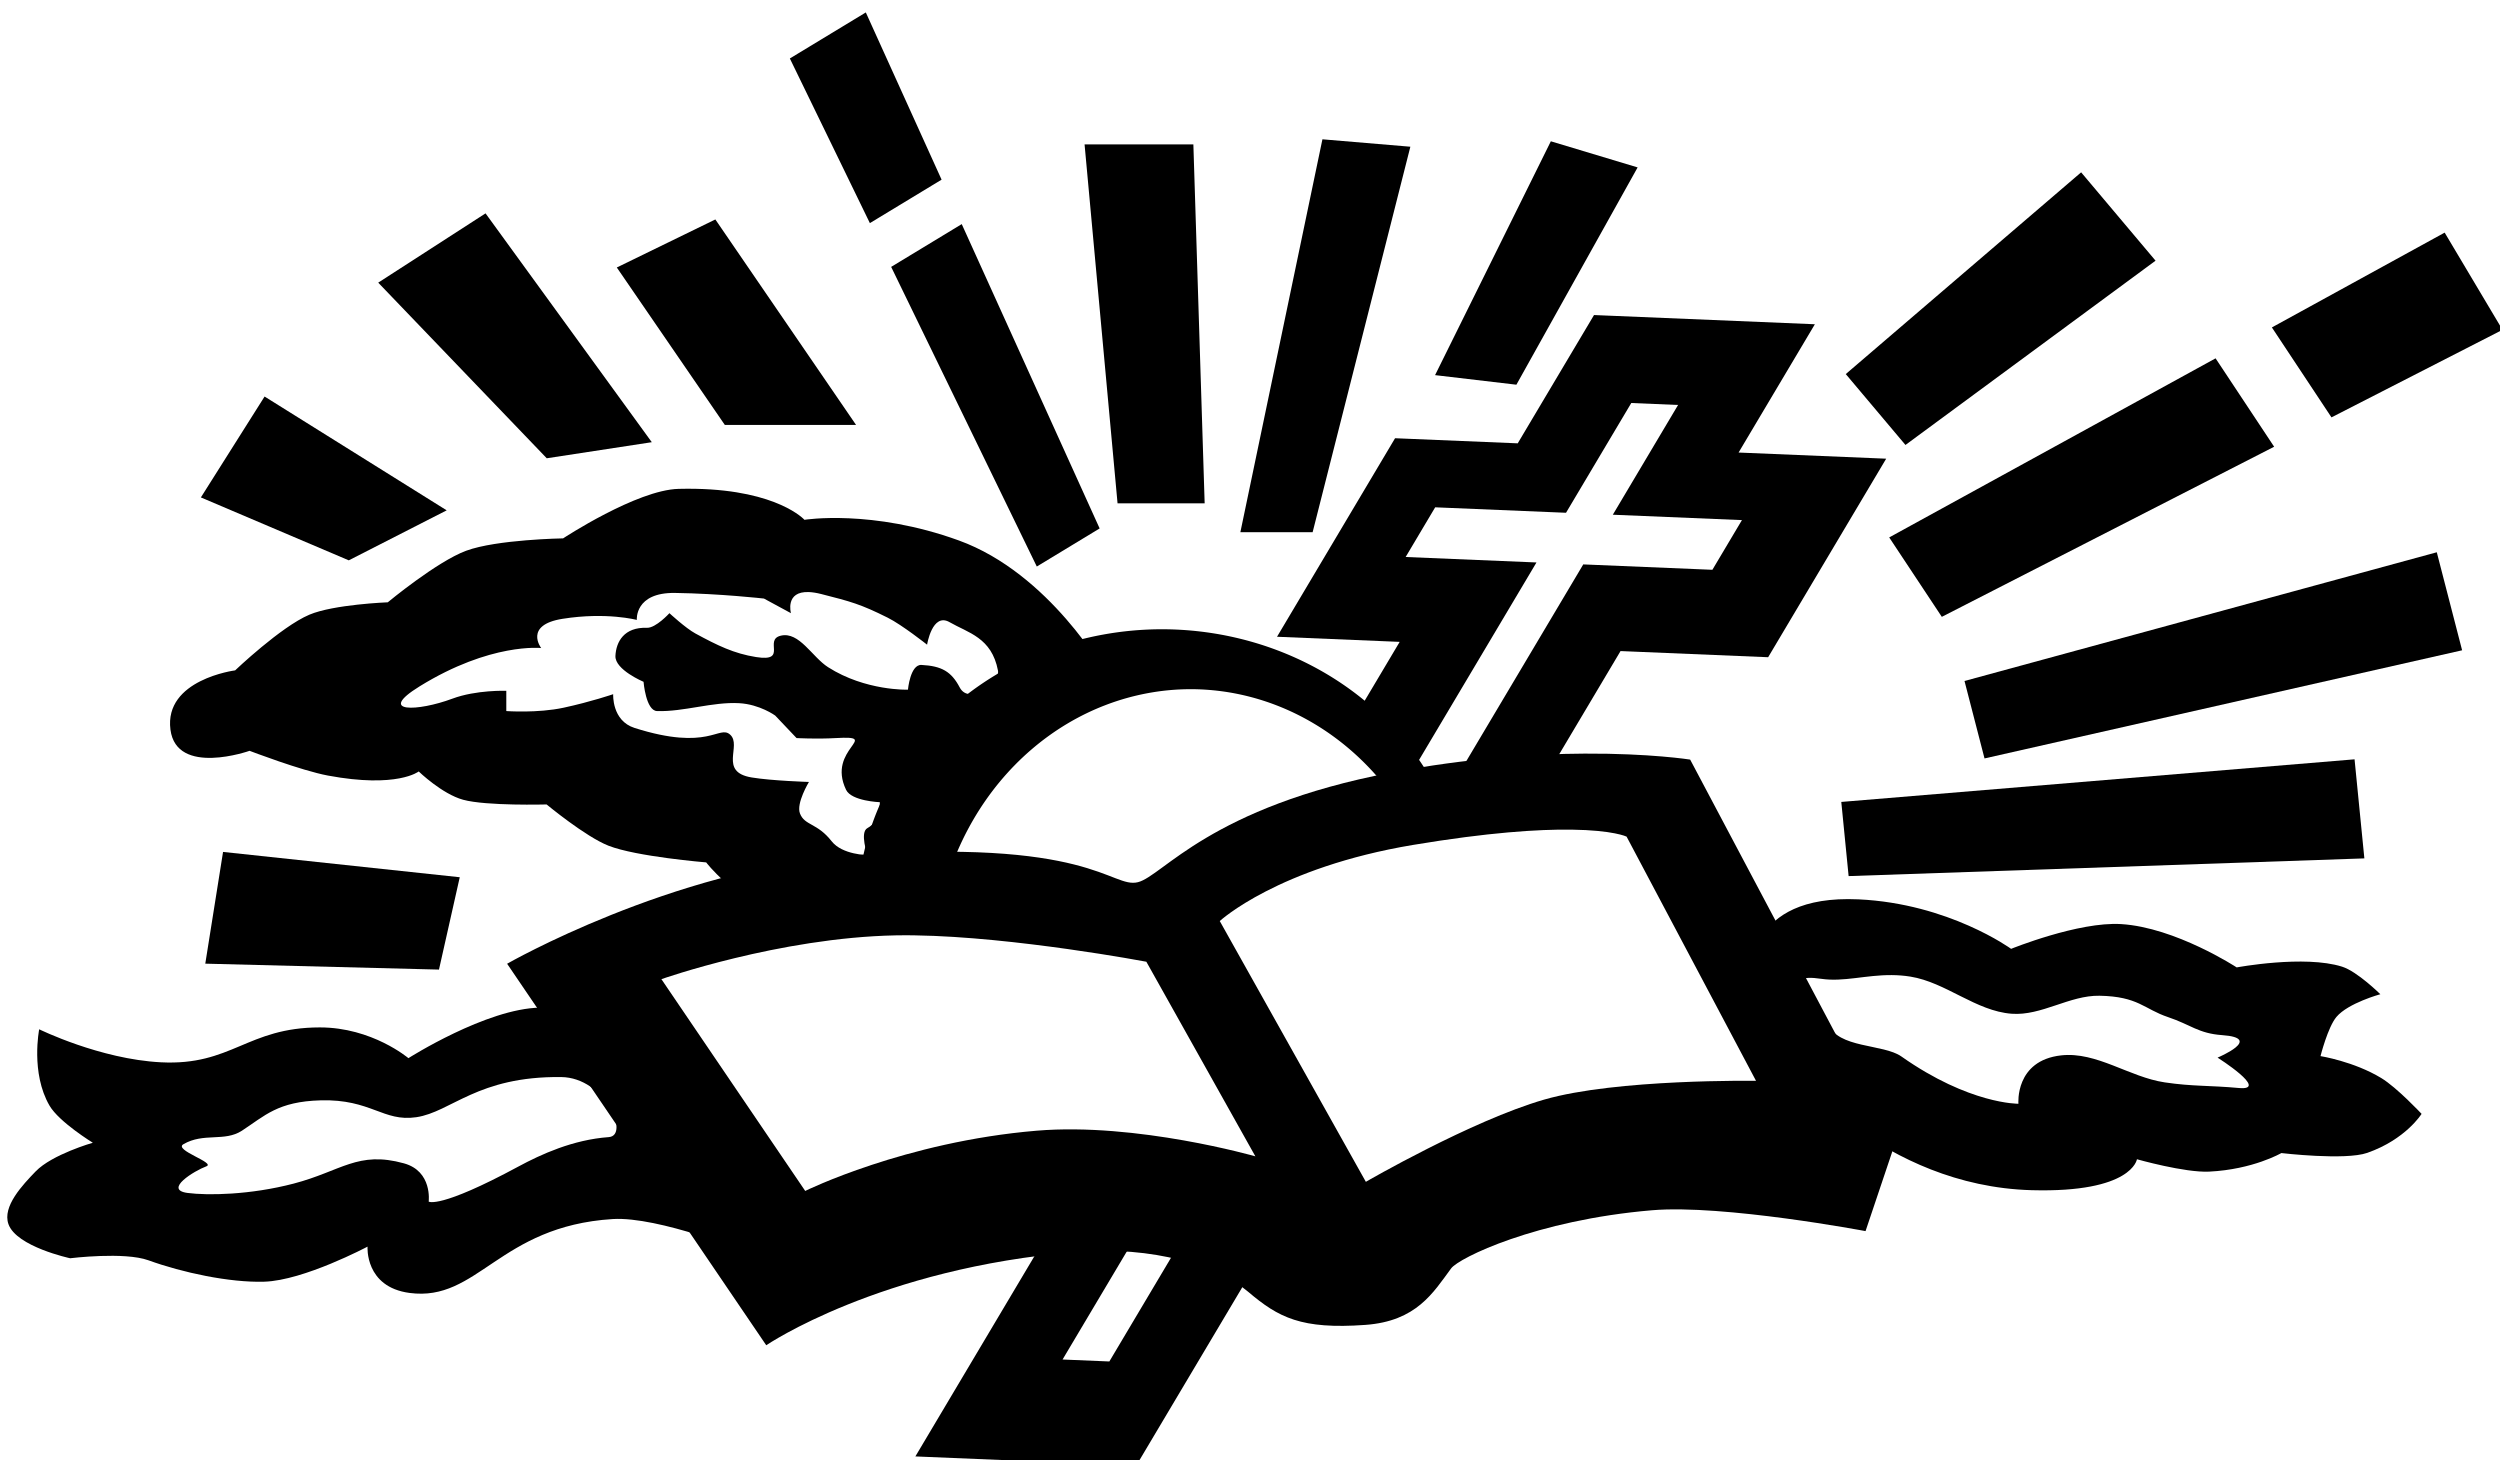 <?xml version="1.0" encoding="UTF-8" standalone="no"?>
<!-- Created with Inkscape (http://www.inkscape.org/) -->
<svg id="svg17578" xmlns:rdf="http://www.w3.org/1999/02/22-rdf-syntax-ns#" xmlns="http://www.w3.org/2000/svg" height="295" width="505" version="1.1" xmlns:cc="http://creativecommons.org/ns#" xmlns:dc="http://purl.org/dc/elements/1.1/" viewBox="0 0 505 295">
 <g id="layer44" fill-rule="evenodd" transform="translate(0 -757.36)">
  <path id="path18286" d="m321.99 821-15.41 25.914-24.777-1.031-23.844 40.102 24.777 1.033-9.688 16.291 11.348 11.348 25.973-43.68-26.43-1.102 5.967-10.037 26.43 1.102 13.182-22.17 9.453 0.395-13.182 22.17 26.082 1.086-5.969 10.037-26.082-1.088-27.504 46.258h17.939l17.094-28.75 29.816 1.242 23.844-40.104-29.816-1.242 15.41-25.914-44.613-1.859z"/>
  <path id="path18318" d="m234.74 884.47a61.579 56.842 0 0 0 -61.537 55.791h16.697a52.105 56.842 0 0 1 50.629 -43.686 52.105 56.842 0 0 1 42.434 23.975l4.711-8.16a61.579 56.842 0 0 0 -52.93 -27.92z"/>
  <path id="path18331" d="m215.72 999.73-30.816 51.828 44.613 1.857 31.922-53.686h-17.939l-19.412 32.648-9.451-0.395 19.178-32.254h-18.094z"/>
  <path id="path18364" d="m320.09 909.59c-10.314 0.052-23.775 0.915-39.039 3.822-36.617 6.974-46.163 20.888-51.18 22.148-5.419 1.362-9.473-9.145-58.82-5.305-35.465 2.76-68.613 21.781-68.613 21.781l52.342 77.064s22.943-15.613 62.588-18.846c15.631-1.275 28.63 2.835 34.771 8.055 6.123 5.204 10.734 7.614 23.648 6.682 10.365-0.748 13.731-6.535 17.342-11.414 1.573-2.125 17.106-9.751 40.553-11.744 14.402-1.224 43.158 4.211 43.158 4.211l5.842-17.381-41.27-77.867s-8.061-1.274-21.322-1.207zm-2.689 15.357c8.504 0.109 11.168 1.41 11.168 1.41l26.146 49.332s-28.193-0.435-42.816 3.797c-14.698 4.253-35.998 16.602-35.998 16.602l-29.51-52.676s11.713-10.816 39.082-15.383c15.168-2.531 25.314-3.167 31.928-3.082zm-132.56 21.357c20.113 0.299 46.721 5.326 46.721 5.326l22.021 39.311s-23.968-6.873-44.176-5.18c-26.647 2.233-46.754 12.17-46.754 12.17l-29.05-42.78s23.771-8.383 47.314-8.846c1.273-0.025 2.585-0.026 3.926-0.006z"/>
  <path id="path18506" d="m371.94 919.35 103.68-8.607 1.981 20.012-104.18 3.575z"/>
  <path id="path18508" d="m396.83 894.92 4.043 15.644 96.475-21.846-5.117-19.801z"/>
  <path id="path18510" d="m381.62 865.92 65.928-36.176 11.83 17.857-67.13 34.361z"/>
  <path id="path18512" d="m458.92 823.5 12.037 18.17 34.551-17.686-11.687-19.635z"/>
  <path id="path18514" d="m420.39 792.17-47.545 40.753 12.059 14.32 50.518-37.224z"/>
  <path id="path18516" d="m313.27 785.9-23.386 47.237 16.429 1.933 24.487-43.892z"/>
  <path id="path18518" d="m267.13 785.5-16.576 79.364h14.598l19.741-77.866z"/>
  <path id="path18520" d="m241.06 786.53 2.28 72.5h-17.596l-6.662-72.5z"/>
  <path id="path18522" d="m194.27 802.63 27.856 61.476-12.694 7.694-29.419-60.529z"/>
  <path id="path18524" d="m190.2 793.65-15.306-33.779-15.344 9.3 16.165 33.259z"/>
  <path id="path18526" d="m144.5 801.69 28.422 41.504h-26.51l-21.817-31.801z"/>
  <path id="path18528" d="m98.08 800.46 33.582 46.224-21.217 3.248-34.043-35.477z"/>
  <path id="path18530" d="m53.446 837.46 36.784 22.99-19.776 10.1-29.876-12.71z"/>
  <path id="path18532" d="m45.056 929.45 47.813 5.112-4.197 18.656-47.206-1.198z"/>
  <path id="path18600" d="m109.12 203.54c-10.862 0.17-26.62 10.21-26.62 10.21s-7.329-6.223-17.916-6.213c-14.697 0.013-17.766 7.78-32.084 7.047-12.311-0.63-24.584-6.668-24.584-6.668s-1.758 8.817 2.084 15.418c1.932 3.32 8.75 7.5 8.75 7.5s-8.232 2.352-11.553 5.795c-2.634 2.73-6.757 7.068-5.492 10.645 1.615 4.568 12.461 6.893 12.461 6.893s10.948-1.354 15.834 0.418c6.823 2.475 16.368 4.527 23.371 4.318 7.992-0.238 20.871-7.084 20.871-7.084s-0.583 8.149 8.484 9.355c13.832 1.84 18.055-13.475 41.023-14.924 9.299-0.587 27.5 6.818 27.5 6.818l-13.75-31.82s-14.154-17.068-27.348-17.689c-0.339-0.016-0.685-0.021-1.035-0.016zm4.234 14.025c8.89 0.105 13.921 11.819 9.617 12.131-7.236 0.525-13.688 3.48-18.268 5.953-15.974 8.628-18.109 7.072-18.109 7.072s0.799-6.122-5-7.727c-9.322-2.58-12.65 1.574-22.273 4.092-8.819 2.308-17.395 2.421-21.436 1.889-4.929-0.65 1.444-4.516 3.779-5.369 2.015-0.737-6.664-3.28-4.617-4.475 4.093-2.39 8.293-0.431 11.818-2.728 4.643-3.026 7.241-5.896 15.91-6.135 10.175-0.28 12.628 4.401 19.318 3.408 7.074-1.05 12.343-8.311 29.26-8.111z" transform="translate(0 757.36)"/>
  <path id="path18604" d="m373.28 181.62c-21.288 0.023-19.533 16.299-19.533 16.299l7.916 17.918s18.515 23.757 48.75 24.582c20.311 0.554 21.25-6.25 21.25-6.25s9.658 2.74 14.584 2.5c8.879-0.433 14.584-3.75 14.584-3.75s12.887 1.52 17.348-0.037c7.8-2.73 10.98-7.88 10.98-7.88s-4.952-5.299-8.143-7.234c-5.553-3.367-12.273-4.432-12.273-4.432s1.463-5.83 3.219-7.918c2.36-2.806 8.865-4.582 8.865-4.582s-4.625-4.588-7.729-5.568c-7.616-2.406-21.287 0.15-21.287 0.15s-12.328-8.067-23.334-8.75c-8.618-0.534-22.234 5-22.234 5s-12.563-9.151-30.834-10c-0.736-0.034-1.446-0.05-2.133-0.049zm8.855 15.35c1.212 0.008 2.465 0.097 3.769 0.307 7.17 1.154 13.213 6.959 20.455 7.5 6.015 0.449 11.697-3.744 17.729-3.637 7.866 0.14 8.978 2.681 13.863 4.318 4.589 1.538 6.143 3.304 10.908 3.637 8.497 0.593-0.908 4.545-0.908 4.545s10.573 6.706 4.318 6.137c-6.093-0.555-9.3-0.291-15-1.137-7.125-1.057-13.751-6.249-20.91-5.455-9.386 1.041-8.637 9.773-8.637 9.773s-9.881 0.137-23.635-9.547c-3.671-2.585-12.901-1.612-14.773-6.59-2.032-5.403-10.262-10.381-1.363-9.092 4.462 0.647 8.931-0.796 14.184-0.76z" transform="translate(0 757.36)"/>
  <path id="path18602" d="m140.56 98.74c-1.109-0.023-2.267-0.021-3.478 0.01-8.459 0.212-23.334 10-23.334 10s-13.412 0.216-19.584 2.5c-5.925 2.193-15.832 10.416-15.832 10.416s-10.913 0.419-15.834 2.5c-5.756 2.434-15 11.25-15 11.25s-14.373 1.846-13.068 11.971c1.223 9.493 15.984 4.279 15.984 4.279s10.393 3.986 15.834 5c14.02 2.613 18.334-0.832 18.334-0.832s4.702 4.551 8.977 5.719c4.691 1.282 16.855 0.947 16.855 0.947s7.84 6.501 12.5 8.334c5.631 2.215 19.736 3.371 19.736 3.371s5.405 7.14 13.182 9.129c8.89 2.273 27.5-1.25 27.5-1.25l11.67-28.75 28.26-17.42s-11.23-20.094-29.584-26.742c-17.57-6.37-31.18-4.17-31.18-4.17s-5.308-5.92-21.938-6.26zm22.852 20.857c0.699 0.03 1.522 0.155 2.494 0.402 5.967 1.519 7.902 2.022 13.41 4.773 2.876 1.437 7.955 5.453 7.955 5.453s1.044-6.564 4.545-4.545c3.738 2.157 8.506 3.095 9.773 9.773 0.47 2.474-5.804 7.078-7.729 3.408-1.674-3.192-3.635-4.337-7.727-4.545-2.27-0.115-2.728 5-2.728 5s-8.558 0.291-16.135-4.545c-3.223-2.058-5.827-7.25-9.547-6.365-3.542 0.842 1.528 5.356-5 4.318-4.461-0.709-7.766-2.324-12.271-4.771-1.944-1.056-5.229-4.092-5.229-4.092s-2.739 3.02-4.545 2.955c-4.611-0.165-6.23 2.821-6.363 5.682-0.129 2.785 5.682 5.227 5.682 5.227s0.458 5.835 2.727 5.91c5.369 0.177 11.202-1.896 16.592-1.592 4.171 0.235 7.273 2.5 7.273 2.5l4.316 4.547s4.019 0.226 7.955 0c9.393-0.539-1.962 2.114 2.045 10.453 1.103 2.295 6.818 2.5 6.818 2.5s0.2 3.8-2.5 5.229c-1.607 0.851 0 5.453 0 5.453s-5.074-0.039-7.231-2.791c-2.94-3.753-5.439-3.128-6.404-5.617-0.798-2.057 1.816-6.363 1.816-6.363s-7.499-0.23-11.59-0.91c-6.727-1.119-1.901-6.444-4.318-8.637-2.258-2.048-4.255 3.425-19.318-1.363-4.626-1.471-4.318-6.818-4.318-6.818s-4.415 1.52-10 2.728c-5.283 1.143-11.59 0.682-11.59 0.682v-4.092s-6.052-0.224-10.91 1.592c-6.887 2.574-15.448 2.971-6.59-2.5 14.367-8.873 24.545-7.729 24.545-7.729s-3.561-4.658 4.318-5.908c8.884-1.409 15 0.227 15 0.227s-0.487-5.578 7.727-5.453c9.114 0.138 17.955 1.135 17.955 1.135l5.455 2.955s-1.254-4.473 3.641-4.266z" transform="translate(0 757.36)"/>
 </g>
</svg>
